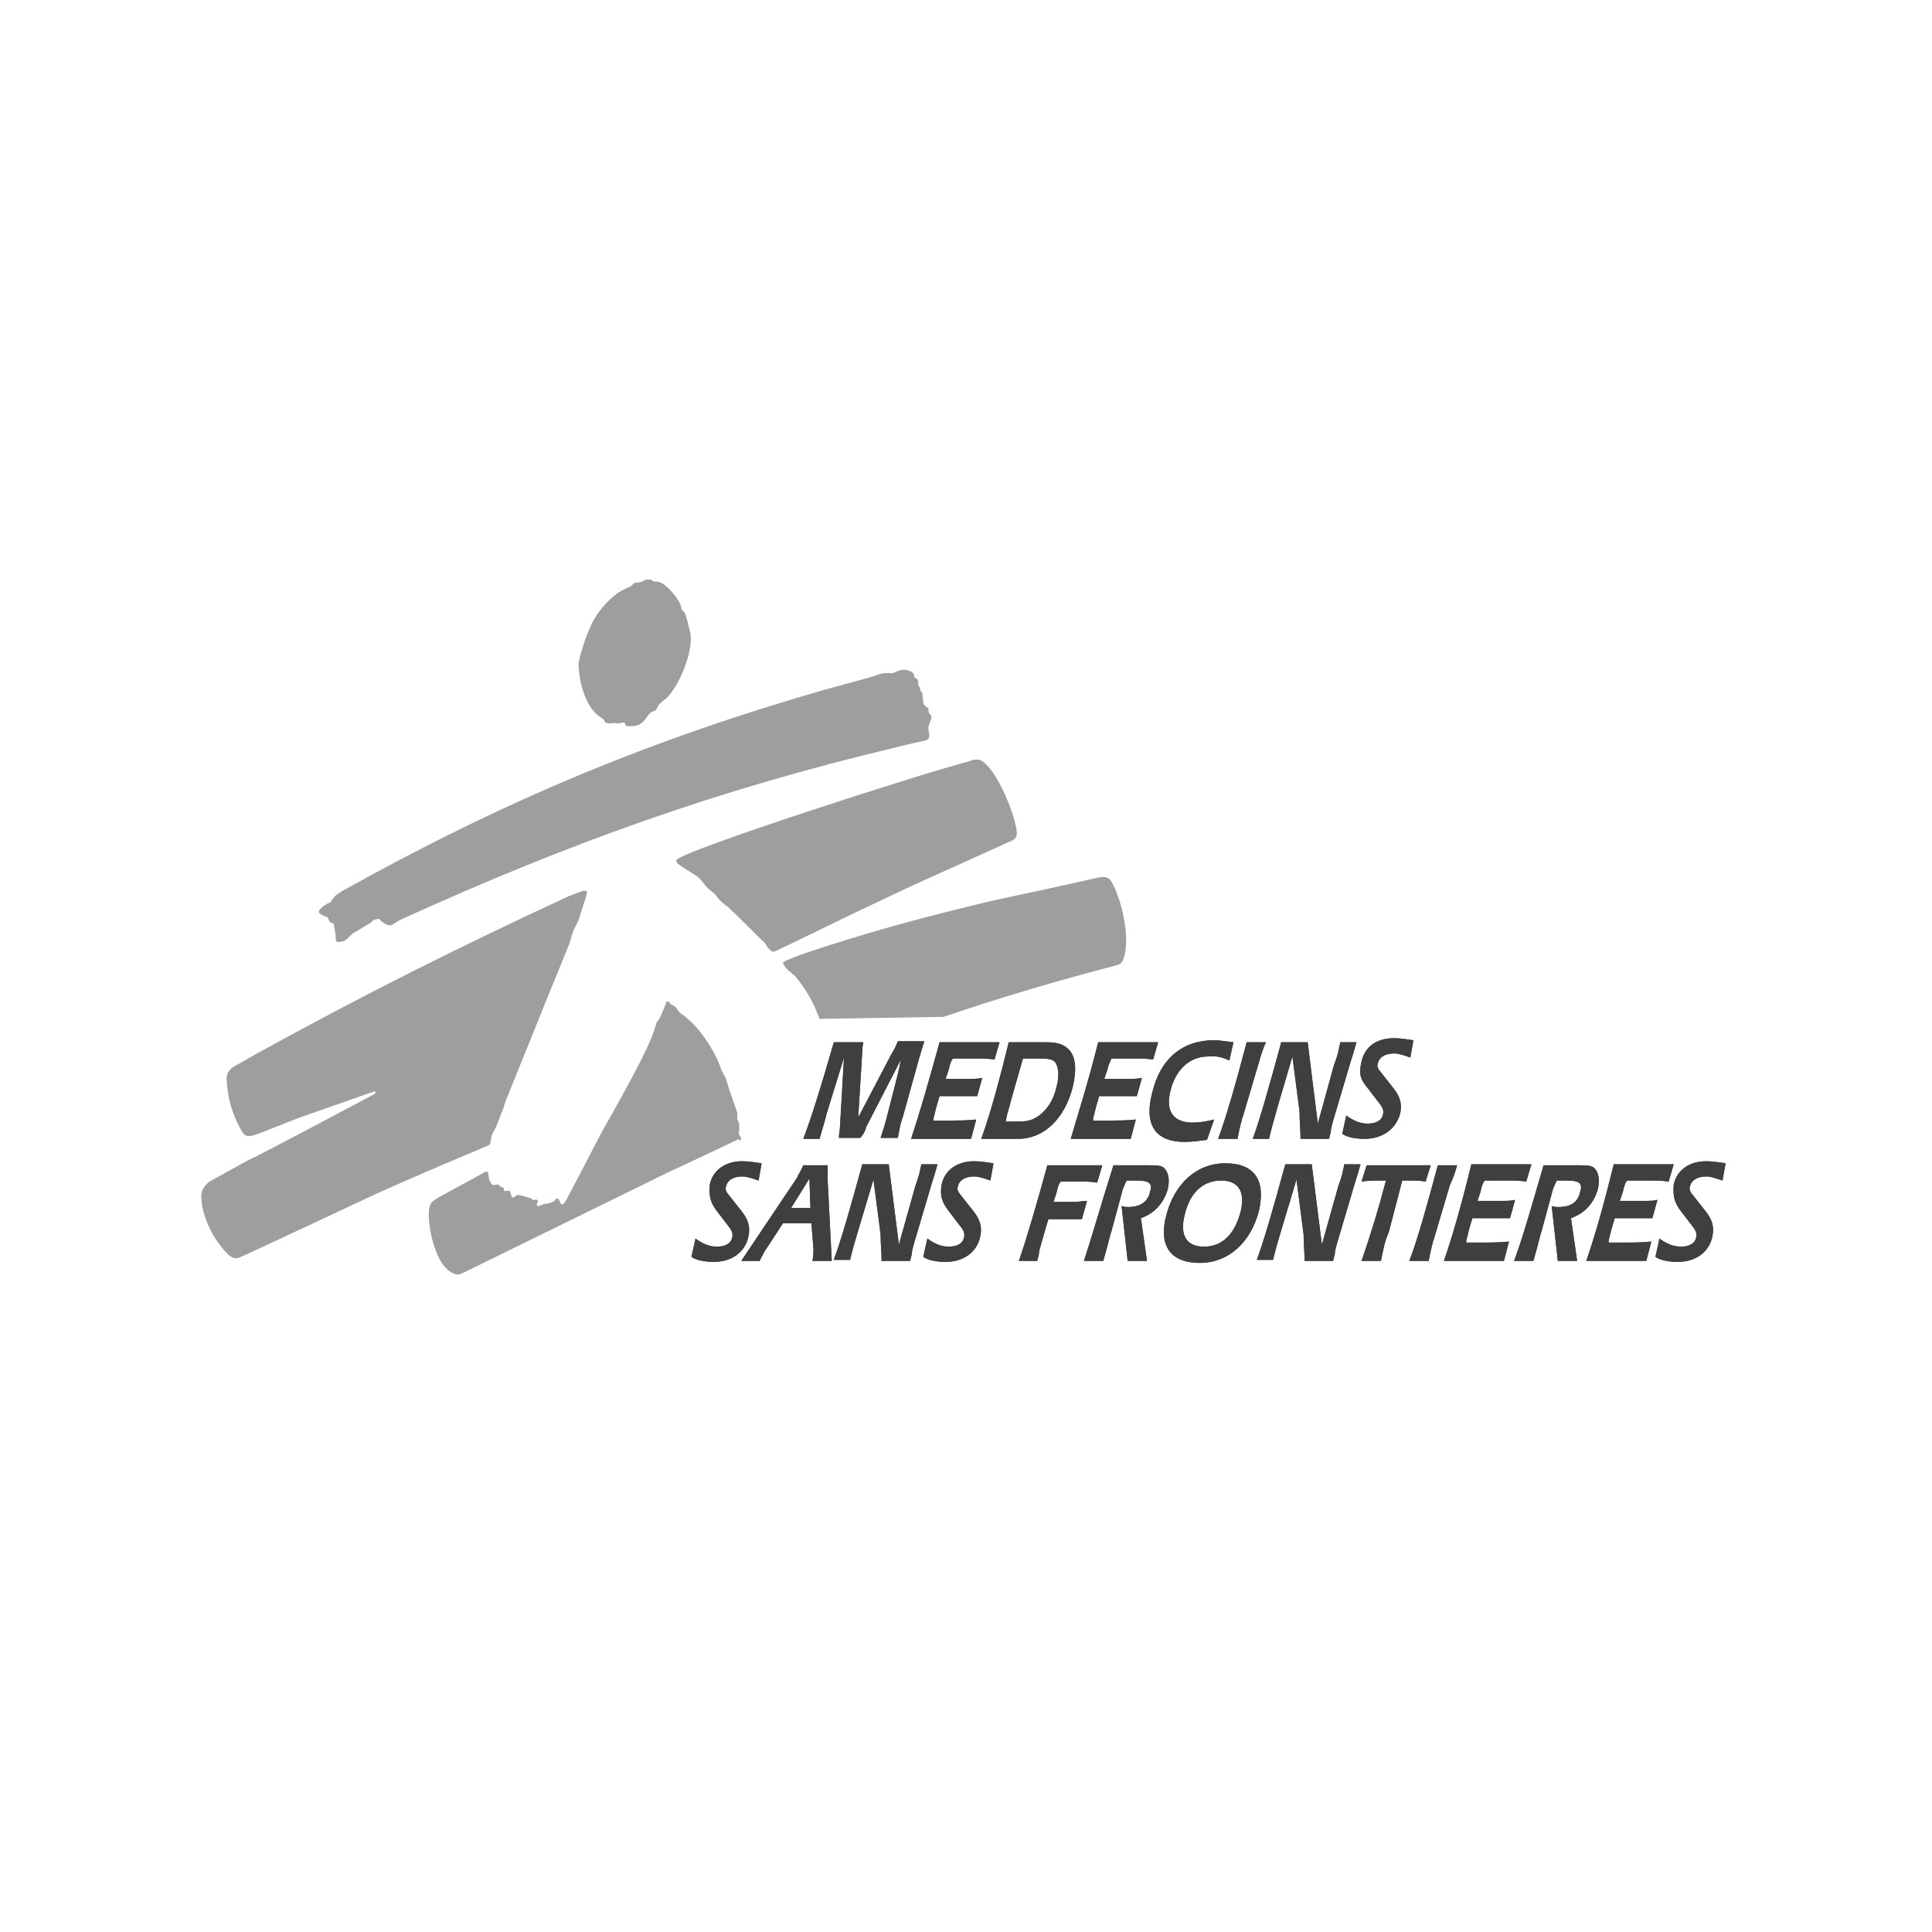 <?xml version="1.0" encoding="utf-8"?>
<!-- Generator: Adobe Illustrator 19.2.1, SVG Export Plug-In . SVG Version: 6.00 Build 0)  -->
<svg version="1.1" id="Calque_1" xmlns="http://www.w3.org/2000/svg" xmlns:xlink="http://www.w3.org/1999/xlink" x="0px" y="0px"
	 viewBox="0 0 190 190" style="enable-background:new 0 0 190 190;" xml:space="preserve">
<style type="text/css">
	.st0{opacity:0.5;fill-rule:evenodd;clip-rule:evenodd;fill:#3F3F3F;}
	.st1{fill:#3F3F3F;}
	.st2{fill-rule:evenodd;clip-rule:evenodd;fill:#3F3F3F;}
</style>
<g id="REPERES">
</g>
<path class="st0" d="M72.9,112c0,0-0.1-0.3-0.2-0.4c-0.1-0.1,0-0.5,0-0.5c0-0.1,0-0.1,0-0.2c0,0,0-0.3,0-0.4c0,0-0.2-0.4-0.2-0.5
	c0-0.1,0-0.2,0-0.4c0-0.1,0-0.1,0-0.2l-0.8-2.3l-0.3-1c0-0.1-0.5-0.9-0.5-1c-0.5-1.6-2.2-4.3-3.9-5.4c-0.1,0-0.5-0.6-0.6-0.7
	c-0.1-0.1-0.4-0.2-0.4-0.2c-0.1-0.1-0.2-0.4-0.4-0.3c0,0-0.1,0-0.1,0.1c0,0.1-0.5,1.3-0.6,1.5c-0.1,0.2-0.2,0.3-0.3,0.4
	c-0.1,0.2-0.1,0.4-0.2,0.6c-0.5,2-4.2,8.4-5.2,10.2l-3.5,6.7c-0.6,1-0.6,0-0.8-0.1c-0.3-0.1-0.2,0.1-0.4,0.2c-0.2,0.2-0.8,0.3-1,0.3
	c0,0-0.4,0.2-0.5,0.2c-0.1,0-0.2,0-0.2-0.1c0-0.1,0-0.2,0.1-0.3c0-0.1,0-0.1-0.1-0.2c-0.1-0.1-0.1,0-0.2,0c-0.1,0.1-0.2,0-0.3-0.1
	c-0.1-0.1-1.3-0.4-1.4-0.4c-0.2,0.1-0.5,0.4-0.6,0.2c0-0.1,0-0.2-0.1-0.4c0-0.1-0.1-0.2-0.2-0.2c-0.2,0-0.4,0.1-0.4,0
	c-0.1-0.1,0-0.2-0.1-0.3c0,0-0.3-0.1-0.3-0.1c-0.1-0.1-0.1-0.2-0.2-0.2c0,0,0,0-0.1,0c-0.3,0-0.4,0.1-0.5,0
	c-0.1-0.1-0.2-0.3-0.3-0.5c0-0.2-0.1-0.6-0.1-0.7c0,0-0.1,0-0.1-0.1c-0.1,0-0.3,0.1-0.3,0.1c-0.1,0.1-4.6,2.5-4.7,2.6
	c-0.5,0.3-0.6,0.5-0.7,1c-0.2,1.5,0.6,5.9,2.6,6.4c0.3,0.1,0.4,0,0.7-0.1l20.4-10c0.7-0.3,6.6-3.1,6.8-3.2
	C72.5,112.3,72.9,112.1,72.9,112L72.9,112z M37,107.5C37,107.5,37,107.6,37,107.5C36.9,107.6,36.9,107.6,37,107.5
	c-0.2,0.1-11.6,6.2-12.6,6.6l-3.8,2.1c-0.4,0.3-0.7,0.7-0.8,1.2c-0.1,1.6,0.8,3.7,1.8,5c0.3,0.4,0.9,1.2,1.4,1.3
	c0.3,0.1,0.5,0,0.7-0.1c0.1,0,11.8-5.5,13.3-6.2c3.8-1.7,7.1-3.1,10.9-4.7c0.2-0.1,0.3-0.1,0.3-0.3c0.1-0.2,0.1-0.7,0.2-0.8
	c0-0.1,0.2-0.4,0.3-0.6c0.1-0.2,0.4-1,0.6-1.5c0.1-0.2,0.1-0.3,0.2-0.5c0.1-0.3,0.2-0.7,0.3-0.9l4.2-10.4l2-4.9
	c0.3-1,0.3-1.2,0.8-2.1c0.1-0.1,0.7-2.2,0.8-2.4c0-0.3,0.3-0.6,0-0.7c-0.1,0-0.4,0-0.5,0.1c-0.4,0.1-0.7,0.3-1.1,0.4
	c-11,5.1-20.2,9.7-30.9,15.6c-0.7,0.4-1.4,0.8-2.1,1.2c-0.5,0.3-0.8,0.8-0.7,1.4c0.1,1.9,0.6,3.4,1.5,5c0.3,0.5,0.7,0.5,1.3,0.3
	c0.1,0,3.1-1.2,4.1-1.6l7.7-2.7C36.9,107.6,36.9,107.6,37,107.5L37,107.5z M77,94.7c0,0.1,0.3,0.5,0.4,0.6c0.3,0.3,0.7,0.6,0.8,0.7
	c1.1,1.3,1.8,2.6,2.4,4.2c0,0,12.2-0.2,12.2-0.2c5.9-2,11-3.5,17.1-5.1c0.3-0.1,0.4-0.2,0.5-0.4c0.9-2-0.1-6.1-1.1-7.8
	c-0.3-0.5-0.7-0.5-1.3-0.4c-1.2,0.3-8.6,1.9-10.5,2.3c-6.7,1.6-12.3,3.1-18.8,5.3C78.3,94.1,77,94.5,77,94.7L77,94.7z M66.5,84.6
	c0,0.1,0.1,0.2,0.1,0.3c0.1,0.1,1.8,1.2,2,1.3c0.1,0.1,0.2,0.2,0.3,0.3c0.5,0.6,0.5,0.7,1,1.1c0.5,0.4,0.3,0.2,0.7,0.7
	c0.1,0.2,0.8,0.8,1,0.9c0.2,0.2,0.2,0.2,0.4,0.4c0.1,0,3.1,3.1,3.2,3.1c0.2,0.3,0.5,0.9,0.9,0.9c0.1,0,7.7-3.7,8.1-3.9
	c1.9-0.9,3.6-1.7,5.5-2.6c3.1-1.4,8.9-4,9.5-4.3c0.6-0.2,0.8-0.4,0.8-0.9c-0.1-1.6-1.9-6.2-3.5-7.1c-0.4-0.2-0.8-0.1-1.3,0.1
	C91.2,75.9,66.9,83.7,66.5,84.6L66.5,84.6z M91.3,71.5l0.3-0.9c0,0,0,0,0-0.1c0-0.2-0.1-0.2-0.2-0.3c-0.1-0.1-0.1-0.5-0.1-0.5
	c0,0,0-0.1-0.1-0.1c-0.2-0.2-0.4-0.3-0.4-0.5c0-0.1-0.1-0.9-0.1-0.9c0-0.1-0.1-0.2-0.2-0.3c0,0,0,0,0-0.1c0-0.1-0.1-0.3-0.1-0.3
	c0,0-0.1-0.1-0.1-0.1c0,0,0-0.1,0-0.2c0-0.2,0-0.3-0.1-0.4c-0.2-0.2-0.3-0.1-0.3-0.4c-0.1-0.4-0.8-0.6-1.3-0.5
	c-0.1,0-0.6,0.2-0.8,0.3c-0.2,0-0.3,0-0.5,0c-0.5,0-0.5,0-1.1,0.2c-0.1,0.1-4.3,1.2-5,1.4c-17.4,5-31.7,11-47.5,19.8
	c-0.3,0.2-0.7,0.4-0.9,0.7c-0.2,0.2-0.2,0.4-0.4,0.5c-0.1,0-0.3,0.1-0.4,0.2c-0.1,0-0.5,0.4-0.6,0.5c0,0.1-0.1,0.2,0,0.3
	c0,0,0.1,0,0.1,0.1c0.1,0,0.1,0,0.2,0.1c0.1,0,0.1,0.1,0.2,0.1c0.2,0.1,0.2,0,0.3,0.1c0.1,0.1,0.2,0.5,0.3,0.5
	c0.1,0.1,0.2,0.1,0.3,0.1c0,0,0,0,0,0c0,0.1,0.2,1,0.2,1.1c0,0.1,0,0.6,0.1,0.7c0.1,0.1,0.4,0,0.5,0c0.5-0.1,0.5-0.3,1.1-0.8
	l1.5-0.9c0.1-0.1,0.3-0.1,0.3-0.2c0,0,0.1-0.1,0.1-0.1c0.1-0.1,0.2-0.2,0.5-0.2c0.2-0.1,0.2,0,0.4,0.2c0.4,0.3,0.8,0.6,1.3,0.2
	c0.2-0.1,0.4-0.3,0.7-0.4C56,82.9,70.5,77.7,88.1,73.5c0.3-0.1,3-0.7,3-0.7c0.4-0.2,0.3-0.6,0.2-1.1C91.3,71.6,91.3,71.6,91.3,71.5
	L91.3,71.5z M56.9,65.3c0,1.5,0.6,4.2,2.1,5.2c0.2,0.1,0.3,0.2,0.4,0.3c0.1,0.2,0.1,0.3,0.3,0.3c0.3,0.1,0.3,0,0.8,0
	c0.1,0,0.4,0.1,0.5,0c0.2,0,0.3-0.1,0.4,0c0.1,0.1,0.1,0.1,0.1,0.2c0.1,0.2,0.6,0.1,0.7,0.1c0.5,0,0.9-0.2,1.2-0.6
	c0.1-0.1,0.4-0.6,0.7-0.8c0.2-0.1,0.2,0,0.3-0.1c0.2-0.1,0.3-0.5,0.4-0.6c0.1-0.1,0.4-0.4,0.7-0.6c1.2-1.1,2.7-4.5,2.4-6.4
	c-0.1-0.4-0.4-1.8-0.6-2.1C67.2,60.1,67,60,67,59.8c0,0,0-0.1,0-0.1c-0.2-0.8-1.6-2.5-2.4-2.5c-0.1,0-0.1,0-0.2,0
	c-0.1,0-0.3-0.1-0.4-0.2c-0.1,0-0.4,0-0.5,0c-0.3,0.2-0.6,0.3-0.9,0.3c-0.1,0-0.2,0-0.3,0.1c-0.1,0.1-0.2,0.2-0.3,0.3
	c-0.1,0-0.3,0.1-0.5,0.2c-1.4,0.6-3,2.5-3.5,3.9C57.7,62.3,56.9,64.8,56.9,65.3L56.9,65.3z"/>
<path class="st1" d="M85.2,110.8l3.4-6.6c-0.1,0.5-0.2,1-0.3,1.4l-0.2,0.8l-1,3.9c-0.1,0.4-0.3,1-0.5,1.6h1.7
	c0.1-0.6,0.2-1.1,0.3-1.5c0.1-0.2,0.1-0.4,0.2-0.6l1.5-5.4c0.1-0.4,0.3-1,0.6-2h-2.6c-0.2,0.5-0.4,0.9-0.6,1.2l-3.3,6.3l0.4-6.5
	c0-0.1,0-0.4,0.1-0.9H82c-1.2,4.2-2.2,7.4-3,9.5h1.6c0.3-1.1,0.6-2,0.7-2.5L83,104l-0.4,6.9c0,0.3-0.1,0.6-0.1,1h2.1
	C84.9,111.6,85.1,111.2,85.2,110.8L85.2,110.8z M89.6,112h5.9l0.5-1.9c-0.9,0.1-1.9,0.1-3.1,0.1c-0.4,0-0.8,0-1.1,0l0-0.2
	c0.1-0.4,0.2-0.8,0.3-1.2l0.3-1h2.6c0.4,0,0.8,0,1.1,0l0.5-1.8c-0.4,0.1-0.9,0.1-1.3,0.1H93l0.3-0.9c0.1-0.5,0.2-0.8,0.4-1.1h2.7
	c0.2,0,0.7,0,1.4,0.1l0.5-1.7h-5.9C91.3,106.5,90.4,109.6,89.6,112L89.6,112z M96.5,112h3.6c2.6,0,4.6-2,5.4-5.1
	c0.4-1.7,0.3-3-0.4-3.7c-0.6-0.6-1.3-0.7-2.3-0.7h-3.6C98.2,106.6,97.3,109.8,96.5,112L96.5,112z M98.9,110.3l0.1-0.5
	c0.1-0.5,0.3-1,0.4-1.5l1.2-4.2h1.5c0.8,0,1.4,0,1.7,0.4c0.3,0.5,0.4,1.3,0.1,2.4c-0.3,1.3-0.9,2.2-1.7,2.8
	c-0.8,0.6-1.5,0.6-2.3,0.6H98.9L98.9,110.3z M105.3,112h5.9l0.5-1.9c-0.9,0.1-1.9,0.1-3.1,0.1c-0.4,0-0.8,0-1.1,0l0-0.2
	c0.1-0.4,0.2-0.8,0.3-1.2l0.3-1h2.6c0.4,0,0.8,0,1.1,0l0.5-1.8c-0.4,0.1-0.9,0.1-1.3,0.1h-2.4l0.3-0.9c0.1-0.5,0.3-0.8,0.4-1.1h2.7
	c0.2,0,0.7,0,1.4,0.1l0.5-1.7H108C107,106.5,106,109.6,105.3,112L105.3,112z M120.9,104.3l0.4-1.8c-0.8-0.1-1.4-0.2-1.9-0.2
	c-3.1,0-5.3,1.8-6.1,5.2c-0.8,3.1,0.3,4.8,3.2,4.8c0.7,0,1.4-0.1,2.2-0.2l0.7-2c-0.8,0.2-1.5,0.3-2.1,0.3c-1.9,0-2.7-1.1-2.2-3.1
	c0.5-2.1,1.9-3.4,3.7-3.4C119.6,103.8,120.3,104,120.9,104.3L120.9,104.3z M124.5,102.5h-1.9c-1.1,4.2-2,7.3-2.8,9.5h1.9
	c0.1-0.5,0.2-1,0.3-1.4c0.1-0.3,0.1-0.5,0.2-0.7l1.6-5.4C124,103.8,124.2,103.1,124.5,102.5L124.5,102.5z M127.9,112h2.8
	c0.1-0.4,0.2-0.7,0.2-1c0.1-0.4,0.2-0.8,0.3-1.1l1.6-5.4c0.2-0.6,0.4-1.3,0.6-2h-1.6c0,0.2-0.1,0.4-0.1,0.5
	c-0.1,0.6-0.3,1.2-0.5,1.7l-1.6,5.8l-1-8h-2.6c-1.2,4.4-2.1,7.6-2.8,9.5h1.6c0.2-0.9,0.5-1.9,0.8-3l1.5-5.1l0.7,5.4
	C127.8,110.3,127.9,111.1,127.9,112L127.9,112z M134.5,107l1.3,1.7c0.2,0.3,0.3,0.6,0.2,0.9c-0.1,0.6-0.7,0.9-1.5,0.9
	c-0.6,0-1.3-0.2-2.1-0.8l-0.4,1.8c0.4,0.3,1.2,0.5,2.2,0.5c1.8,0,3.1-1,3.5-2.5c0.2-0.9,0-1.6-0.6-2.4l-1.5-1.9
	c-0.1-0.2-0.2-0.4-0.1-0.6c0.1-0.6,0.7-1,1.6-1c0.5,0,1,0.2,1.6,0.4l0.3-1.7c-0.7-0.1-1.3-0.2-1.9-0.2c-1.8,0-2.9,0.9-3.2,2.3
	C133.6,105.6,133.8,106.2,134.5,107L134.5,107z M70.5,119.1l1.3,1.7c0.2,0.3,0.3,0.6,0.2,0.9c-0.1,0.6-0.7,0.9-1.5,0.9
	c-0.6,0-1.3-0.2-2.1-0.8l-0.4,1.8c0.4,0.3,1.2,0.5,2.2,0.5c1.8,0,3.1-1,3.4-2.5c0.2-0.9,0-1.6-0.6-2.4l-1.5-1.9
	c-0.1-0.2-0.2-0.4-0.1-0.6c0.1-0.6,0.7-1,1.6-1c0.5,0,1,0.2,1.6,0.4l0.3-1.7c-0.7-0.1-1.3-0.2-1.9-0.2c-1.7,0-2.9,0.9-3.2,2.3
	C69.7,117.7,69.9,118.3,70.5,119.1L70.5,119.1z M72.9,124h1.8c0.3-0.6,0.5-1,0.8-1.4l1.5-2.3h2.8l0.2,2.6c0,0.2,0,0.6-0.1,1.1h1.9
	l-0.4-7.8c0-0.5,0-1.1,0-1.6h-2.4c-0.2,0.5-0.5,0.9-0.6,1.2L72.9,124L72.9,124z M79.6,115.9l0.1,2.9h-1.9L79.6,115.9L79.6,115.9z
	 M86.7,124h2.8c0.1-0.4,0.2-0.7,0.2-1c0.1-0.4,0.2-0.8,0.3-1.1l1.6-5.4c0.2-0.6,0.4-1.3,0.6-2h-1.6c0,0.2-0.1,0.4-0.1,0.5
	c-0.1,0.6-0.3,1.1-0.5,1.7l-1.6,5.7l-1-7.9h-2.6c-1.2,4.4-2.1,7.5-2.8,9.4h1.6c0.2-0.9,0.5-1.9,0.8-2.9l1.5-5l0.7,5.4
	C86.6,122.3,86.7,123.2,86.7,124L86.7,124z M93.3,119.1l1.3,1.7c0.2,0.3,0.3,0.6,0.2,0.9c-0.1,0.6-0.7,0.9-1.5,0.9
	c-0.6,0-1.3-0.2-2.1-0.8l-0.4,1.8c0.4,0.3,1.2,0.5,2.2,0.5c1.8,0,3.1-1,3.4-2.5c0.2-0.9,0-1.6-0.6-2.4l-1.5-1.9
	c-0.1-0.2-0.2-0.4-0.1-0.6c0.1-0.6,0.7-1,1.6-1c0.5,0,1,0.2,1.6,0.4l0.3-1.7c-0.7-0.1-1.3-0.2-1.9-0.2c-1.7,0-2.9,0.9-3.2,2.3
	C92.4,117.7,92.7,118.3,93.3,119.1L93.3,119.1z M100.2,124h1.8c0.1-0.4,0.2-0.7,0.2-1c0.2-0.7,0.4-1.4,0.6-2.1l0.3-1h2.2
	c0.4,0,0.7,0,1.1,0l0.5-1.8c-0.4,0-0.8,0.1-1.3,0.1h-2l0.3-0.9c0.1-0.5,0.2-0.8,0.4-1.1h2.2c0.2,0,0.7,0,1.4,0.1l0.5-1.7H103
	C101.9,118.6,101,121.7,100.2,124L100.2,124z M106.6,124h1.9c0.5-1.7,0.7-2.7,0.8-2.9l1-3.7c0.1-0.5,0.3-0.9,0.5-1.3
	c0.4,0,0.7,0,1,0c1.1,0,1.6,0.2,1.3,1.1c-0.2,1-1,1.5-2.1,1.5c-0.2,0-0.5,0-0.7-0.1l0.6,5.4h1.9c-0.2-1.4-0.4-2.8-0.6-4.2
	c1.4-0.5,2.2-1.5,2.6-2.7c0.3-1.1,0.1-1.9-0.4-2.3c-0.3-0.2-0.8-0.2-1.4-0.2h-3.5C108.2,118.7,107.3,121.9,106.6,124L106.6,124z
	 M118,124.2c2.8,0,5-2,5.8-5.1c0.7-3-0.4-4.7-3.3-4.7c-2.8,0-5,2-5.8,5.1C113.9,122.5,115.1,124.2,118,124.2L118,124.2z
	 M116.5,119.5c0.5-2.2,1.8-3.4,3.6-3.4c1.7,0,2.4,1.1,1.9,3.1c-0.6,2.2-1.8,3.4-3.6,3.4C116.7,122.6,116,121.5,116.5,119.5
	L116.5,119.5z M128.3,124h2.8c0.1-0.4,0.2-0.7,0.2-1c0.1-0.4,0.2-0.8,0.3-1.1l1.6-5.4c0.2-0.6,0.4-1.3,0.6-2h-1.6
	c0,0.2-0.1,0.4-0.1,0.5c-0.1,0.6-0.3,1.1-0.5,1.7l-1.6,5.7l-1-7.9h-2.6c-1.2,4.4-2.1,7.5-2.8,9.4h1.6c0.2-0.9,0.5-1.9,0.8-2.9l1.5-5
	l0.7,5.4C128.2,122.3,128.3,123.2,128.3,124L128.3,124z M137.9,116.1c0.2,0,0.5,0,0.7,0c0.5,0,1.1,0,1.6,0.1l0.5-1.6h-6.3l-0.5,1.6
	c0.6-0.1,1.2-0.1,1.8-0.1c0.2,0,0.4,0,0.6,0c-0.7,2.7-1.5,5.3-2.4,7.9h1.9c0.1-0.3,0.1-0.6,0.2-0.9c0.1-0.6,0.3-1.3,0.6-2
	L137.9,116.1L137.9,116.1z M143.3,114.6h-1.9c-1.1,4.1-2,7.3-2.8,9.4h1.9c0.1-0.5,0.2-1,0.3-1.4c0.1-0.3,0.1-0.5,0.2-0.7l1.6-5.4
	C142.9,115.9,143.1,115.3,143.3,114.6L143.3,114.6z M142,124h5.9l0.5-1.9c-0.9,0.1-1.9,0.1-3.1,0.1c-0.4,0-0.8,0-1.1,0l0-0.2
	c0.1-0.4,0.2-0.8,0.3-1.2l0.3-1h2.6c0.4,0,0.8,0,1.1,0l0.5-1.8c-0.4,0.1-0.9,0.1-1.3,0.1h-2.4l0.3-0.9c0.1-0.5,0.2-0.8,0.4-1.1h2.7
	c0.2,0,0.7,0,1.4,0.1l0.5-1.7h-5.9C143.7,118.6,142.8,121.7,142,124L142,124z M148.9,124h1.9c0.5-1.7,0.7-2.7,0.8-2.9l1-3.7
	c0.1-0.5,0.3-0.9,0.5-1.3c0.4,0,0.7,0,1,0c1.1,0,1.6,0.2,1.3,1.1c-0.2,1-0.9,1.5-2.1,1.5c-0.2,0-0.5,0-0.7-0.1l0.6,5.4h1.9
	c-0.2-1.4-0.4-2.8-0.6-4.2c1.4-0.5,2.2-1.5,2.6-2.7c0.3-1.1,0.1-1.9-0.4-2.3c-0.3-0.2-0.8-0.2-1.4-0.2h-3.5
	C150.6,118.7,149.7,121.9,148.9,124L148.9,124z M156,124h5.9l0.5-1.9c-0.9,0.1-1.9,0.1-3.1,0.1c-0.4,0-0.8,0-1.1,0l0-0.2
	c0.1-0.4,0.2-0.8,0.3-1.2l0.3-1h2.6c0.4,0,0.8,0,1.1,0l0.5-1.8c-0.4,0.1-0.9,0.1-1.3,0.1h-2.4l0.3-0.9c0.1-0.5,0.2-0.8,0.4-1.1h2.7
	c0.2,0,0.7,0,1.4,0.1l0.5-1.7h-5.9C157.7,118.6,156.8,121.7,156,124L156,124z M165.3,119.1l1.3,1.7c0.2,0.3,0.3,0.6,0.2,0.9
	c-0.1,0.6-0.7,0.9-1.5,0.9c-0.6,0-1.3-0.2-2.1-0.8l-0.4,1.8c0.4,0.3,1.2,0.5,2.2,0.5c1.8,0,3.1-1,3.4-2.5c0.2-0.9,0-1.6-0.6-2.4
	l-1.5-1.9c-0.1-0.2-0.2-0.4-0.1-0.6c0.1-0.6,0.7-1,1.6-1c0.5,0,1,0.2,1.6,0.4l0.3-1.7c-0.7-0.1-1.3-0.2-1.9-0.2
	c-1.7,0-2.9,0.9-3.2,2.3C164.5,117.7,164.7,118.3,165.3,119.1L165.3,119.1z"/>
<path class="st2" d="M72.9,124h1.8c0.3-0.6,0.5-1,0.8-1.4l1.5-2.3h2.8l0.2,2.6c0,0.2,0,0.6-0.1,1.1h1.9l-0.4-7.8c0-0.5,0-1.1,0-1.6
	h-2.4c-0.2,0.5-0.5,0.9-0.6,1.2L72.9,124L72.9,124z M79.6,115.9l0.1,2.9h-1.9L79.6,115.9L79.6,115.9z M85.2,110.8l3.4-6.6
	c-0.1,0.5-0.2,1-0.3,1.4l-0.2,0.8l-1,3.9c-0.1,0.4-0.3,1-0.5,1.6h1.7c0.1-0.6,0.2-1.1,0.3-1.5c0.1-0.2,0.1-0.4,0.2-0.6l1.5-5.4
	c0.1-0.4,0.3-1,0.6-2h-2.6c-0.2,0.5-0.4,0.9-0.6,1.2l-3.3,6.3l0.4-6.5c0-0.1,0-0.4,0.1-0.9H82c-1.2,4.2-2.2,7.4-3,9.5h1.6
	c0.3-1.1,0.6-2,0.7-2.5L83,104l-0.4,6.9c0,0.3-0.1,0.6-0.1,1h2.1C84.9,111.6,85.1,111.2,85.2,110.8L85.2,110.8z M89.6,112h5.9
	l0.5-1.9c-0.9,0.1-1.9,0.1-3.1,0.1c-0.4,0-0.8,0-1.1,0l0-0.2c0.1-0.4,0.2-0.8,0.3-1.2l0.3-1h2.6c0.4,0,0.8,0,1.1,0l0.5-1.8
	c-0.4,0.1-0.9,0.1-1.3,0.1H93l0.3-0.9c0.1-0.5,0.2-0.8,0.4-1.1h2.7c0.2,0,0.7,0,1.4,0.1l0.5-1.7h-5.9
	C91.3,106.5,90.4,109.6,89.6,112L89.6,112z M96.5,112h3.6c2.6,0,4.6-2,5.4-5.1c0.4-1.7,0.3-3-0.4-3.7c-0.6-0.6-1.3-0.7-2.3-0.7h-3.6
	C98.2,106.6,97.3,109.8,96.5,112L96.5,112z M98.9,110.3l0.1-0.5c0.1-0.5,0.3-1,0.4-1.5l1.2-4.2h1.5c0.8,0,1.4,0,1.7,0.4
	c0.3,0.5,0.4,1.3,0.1,2.4c-0.3,1.3-0.9,2.2-1.7,2.8c-0.8,0.6-1.5,0.6-2.3,0.6H98.9L98.9,110.3z M105.3,112h5.9l0.5-1.9
	c-0.9,0.1-1.9,0.1-3.1,0.1c-0.4,0-0.8,0-1.1,0l0-0.2c0.1-0.4,0.2-0.8,0.3-1.2l0.3-1h2.6c0.4,0,0.8,0,1.1,0l0.5-1.8
	c-0.4,0.1-0.9,0.1-1.3,0.1h-2.4l0.3-0.9c0.1-0.5,0.3-0.8,0.4-1.1h2.7c0.2,0,0.7,0,1.4,0.1l0.5-1.7H108
	C107,106.5,106,109.6,105.3,112L105.3,112z M120.9,104.3l0.4-1.8c-0.8-0.1-1.4-0.2-1.9-0.2c-3.1,0-5.3,1.8-6.1,5.2
	c-0.8,3.1,0.3,4.8,3.2,4.8c0.7,0,1.4-0.1,2.2-0.2l0.7-2c-0.8,0.2-1.5,0.3-2.1,0.3c-1.9,0-2.7-1.1-2.2-3.1c0.5-2.1,1.9-3.4,3.7-3.4
	C119.6,103.8,120.3,104,120.9,104.3L120.9,104.3z M124.5,102.5h-1.9c-1.1,4.2-2,7.3-2.8,9.5h1.9c0.1-0.5,0.2-1,0.3-1.4
	c0.1-0.3,0.1-0.5,0.2-0.7l1.6-5.4C124,103.8,124.2,103.1,124.5,102.5L124.5,102.5z M127.9,112h2.8c0.1-0.4,0.2-0.7,0.2-1
	c0.1-0.4,0.2-0.8,0.3-1.1l1.6-5.4c0.2-0.6,0.4-1.3,0.6-2h-1.6c0,0.2-0.1,0.4-0.1,0.5c-0.1,0.6-0.3,1.2-0.5,1.7l-1.6,5.8l-1-8h-2.6
	c-1.2,4.4-2.1,7.6-2.8,9.5h1.6c0.2-0.9,0.5-1.9,0.8-3l1.5-5.1l0.7,5.4C127.8,110.3,127.9,111.1,127.9,112L127.9,112z M134.5,107
	l1.3,1.7c0.2,0.3,0.3,0.6,0.2,0.9c-0.1,0.6-0.7,0.9-1.5,0.9c-0.6,0-1.3-0.2-2.1-0.8l-0.4,1.8c0.4,0.3,1.2,0.5,2.2,0.5
	c1.8,0,3.1-1,3.5-2.5c0.2-0.9,0-1.6-0.6-2.4l-1.5-1.9c-0.1-0.2-0.2-0.4-0.1-0.6c0.1-0.6,0.7-1,1.6-1c0.5,0,1,0.2,1.6,0.4l0.3-1.7
	c-0.7-0.1-1.3-0.2-1.9-0.2c-1.8,0-2.9,0.9-3.2,2.3C133.6,105.6,133.8,106.2,134.5,107L134.5,107z M70.5,119.1l1.3,1.7
	c0.2,0.3,0.3,0.6,0.2,0.9c-0.1,0.6-0.7,0.9-1.5,0.9c-0.6,0-1.3-0.2-2.1-0.8l-0.4,1.8c0.4,0.3,1.2,0.5,2.2,0.5c1.8,0,3.1-1,3.4-2.5
	c0.2-0.9,0-1.6-0.6-2.4l-1.5-1.9c-0.1-0.2-0.2-0.4-0.1-0.6c0.1-0.6,0.7-1,1.6-1c0.5,0,1,0.2,1.6,0.4l0.3-1.7
	c-0.7-0.1-1.3-0.2-1.9-0.2c-1.7,0-2.9,0.9-3.2,2.3C69.7,117.7,69.9,118.3,70.5,119.1L70.5,119.1z M86.7,124h2.8
	c0.1-0.4,0.2-0.7,0.2-1c0.1-0.4,0.2-0.8,0.3-1.1l1.6-5.4c0.2-0.6,0.4-1.3,0.6-2h-1.6c0,0.2-0.1,0.4-0.1,0.5
	c-0.1,0.6-0.3,1.1-0.5,1.7l-1.6,5.7l-1-7.9h-2.6c-1.2,4.4-2.1,7.5-2.8,9.4h1.6c0.2-0.9,0.5-1.9,0.8-2.9l1.5-5l0.7,5.4
	C86.6,122.3,86.7,123.2,86.7,124L86.7,124z M93.3,119.1l1.3,1.7c0.2,0.3,0.3,0.6,0.2,0.9c-0.1,0.6-0.7,0.9-1.5,0.9
	c-0.6,0-1.3-0.2-2.1-0.8l-0.4,1.8c0.4,0.3,1.2,0.5,2.2,0.5c1.8,0,3.1-1,3.4-2.5c0.2-0.9,0-1.6-0.6-2.4l-1.5-1.9
	c-0.1-0.2-0.2-0.4-0.1-0.6c0.1-0.6,0.7-1,1.6-1c0.5,0,1,0.2,1.6,0.4l0.3-1.7c-0.7-0.1-1.3-0.2-1.9-0.2c-1.7,0-2.9,0.9-3.2,2.3
	C92.4,117.7,92.7,118.3,93.3,119.1L93.3,119.1z M100.2,124h1.8c0.1-0.4,0.2-0.7,0.2-1c0.2-0.7,0.4-1.4,0.6-2.1l0.3-1h2.2
	c0.4,0,0.7,0,1.1,0l0.5-1.8c-0.4,0-0.8,0.1-1.3,0.1h-2l0.3-0.9c0.1-0.5,0.2-0.8,0.4-1.1h2.2c0.2,0,0.7,0,1.4,0.1l0.5-1.7H103
	C101.9,118.6,101,121.7,100.2,124L100.2,124z M106.6,124h1.9c0.5-1.7,0.7-2.7,0.8-2.9l1-3.7c0.1-0.5,0.3-0.9,0.5-1.3
	c0.4,0,0.7,0,1,0c1.1,0,1.6,0.2,1.3,1.1c-0.2,1-1,1.5-2.1,1.5c-0.2,0-0.5,0-0.7-0.1l0.6,5.4h1.9c-0.2-1.4-0.4-2.8-0.6-4.2
	c1.4-0.5,2.2-1.5,2.6-2.7c0.3-1.1,0.1-1.9-0.4-2.3c-0.3-0.2-0.8-0.2-1.4-0.2h-3.5C108.2,118.7,107.3,121.9,106.6,124L106.6,124z
	 M118,124.2c2.8,0,5-2,5.8-5.1c0.7-3-0.4-4.7-3.3-4.7c-2.8,0-5,2-5.8,5.1C113.9,122.5,115.1,124.2,118,124.2L118,124.2z
	 M116.5,119.5c0.5-2.2,1.8-3.4,3.6-3.4c1.7,0,2.4,1.1,1.9,3.1c-0.6,2.2-1.8,3.4-3.6,3.4C116.7,122.6,116,121.5,116.5,119.5
	L116.5,119.5z M128.3,124h2.8c0.1-0.4,0.2-0.7,0.2-1c0.1-0.4,0.2-0.8,0.3-1.1l1.6-5.4c0.2-0.6,0.4-1.3,0.6-2h-1.6
	c0,0.2-0.1,0.4-0.1,0.5c-0.1,0.6-0.3,1.1-0.5,1.7l-1.6,5.7l-1-7.9h-2.6c-1.2,4.4-2.1,7.5-2.8,9.4h1.6c0.2-0.9,0.5-1.9,0.8-2.9l1.5-5
	l0.7,5.4C128.2,122.3,128.3,123.2,128.3,124L128.3,124z M137.9,116.1c0.2,0,0.5,0,0.7,0c0.5,0,1.1,0,1.6,0.1l0.5-1.6h-6.3l-0.5,1.6
	c0.6-0.1,1.2-0.1,1.8-0.1c0.2,0,0.4,0,0.6,0c-0.7,2.7-1.5,5.3-2.4,7.9h1.9c0.1-0.3,0.1-0.6,0.2-0.9c0.1-0.6,0.3-1.3,0.6-2
	L137.9,116.1L137.9,116.1z M143.3,114.6h-1.9c-1.1,4.1-2,7.3-2.8,9.4h1.9c0.1-0.5,0.2-1,0.3-1.4c0.1-0.3,0.1-0.5,0.2-0.7l1.6-5.4
	C142.9,115.9,143.1,115.3,143.3,114.6L143.3,114.6z M142,124h5.9l0.5-1.9c-0.9,0.1-1.9,0.1-3.1,0.1c-0.4,0-0.8,0-1.1,0l0-0.2
	c0.1-0.4,0.2-0.8,0.3-1.2l0.3-1h2.6c0.4,0,0.8,0,1.1,0l0.5-1.8c-0.4,0.1-0.9,0.1-1.3,0.1h-2.4l0.3-0.9c0.1-0.5,0.2-0.8,0.4-1.1h2.7
	c0.2,0,0.7,0,1.4,0.1l0.5-1.7h-5.9C143.7,118.6,142.8,121.7,142,124L142,124z M148.9,124h1.9c0.5-1.7,0.7-2.7,0.8-2.9l1-3.7
	c0.1-0.5,0.3-0.9,0.5-1.3c0.4,0,0.7,0,1,0c1.1,0,1.6,0.2,1.3,1.1c-0.2,1-0.9,1.5-2.1,1.5c-0.2,0-0.5,0-0.7-0.1l0.6,5.4h1.9
	c-0.2-1.4-0.4-2.8-0.6-4.2c1.4-0.5,2.2-1.5,2.6-2.7c0.3-1.1,0.1-1.9-0.4-2.3c-0.3-0.2-0.8-0.2-1.4-0.2h-3.5
	C150.6,118.7,149.7,121.9,148.9,124L148.9,124z M156,124h5.9l0.5-1.9c-0.9,0.1-1.9,0.1-3.1,0.1c-0.4,0-0.8,0-1.1,0l0-0.2
	c0.1-0.4,0.2-0.8,0.3-1.2l0.3-1h2.6c0.4,0,0.8,0,1.1,0l0.5-1.8c-0.4,0.1-0.9,0.1-1.3,0.1h-2.4l0.3-0.9c0.1-0.5,0.2-0.8,0.4-1.1h2.7
	c0.2,0,0.7,0,1.4,0.1l0.5-1.7h-5.9C157.7,118.6,156.8,121.7,156,124L156,124z M165.3,119.1l1.3,1.7c0.2,0.3,0.3,0.6,0.2,0.9
	c-0.1,0.6-0.7,0.9-1.5,0.9c-0.6,0-1.3-0.2-2.1-0.8l-0.4,1.8c0.4,0.3,1.2,0.5,2.2,0.5c1.8,0,3.1-1,3.4-2.5c0.2-0.9,0-1.6-0.6-2.4
	l-1.5-1.9c-0.1-0.2-0.2-0.4-0.1-0.6c0.1-0.6,0.7-1,1.6-1c0.5,0,1,0.2,1.6,0.4l0.3-1.7c-0.7-0.1-1.3-0.2-1.9-0.2
	c-1.7,0-2.9,0.9-3.2,2.3C164.5,117.7,164.7,118.3,165.3,119.1L165.3,119.1z"/>
</svg>
